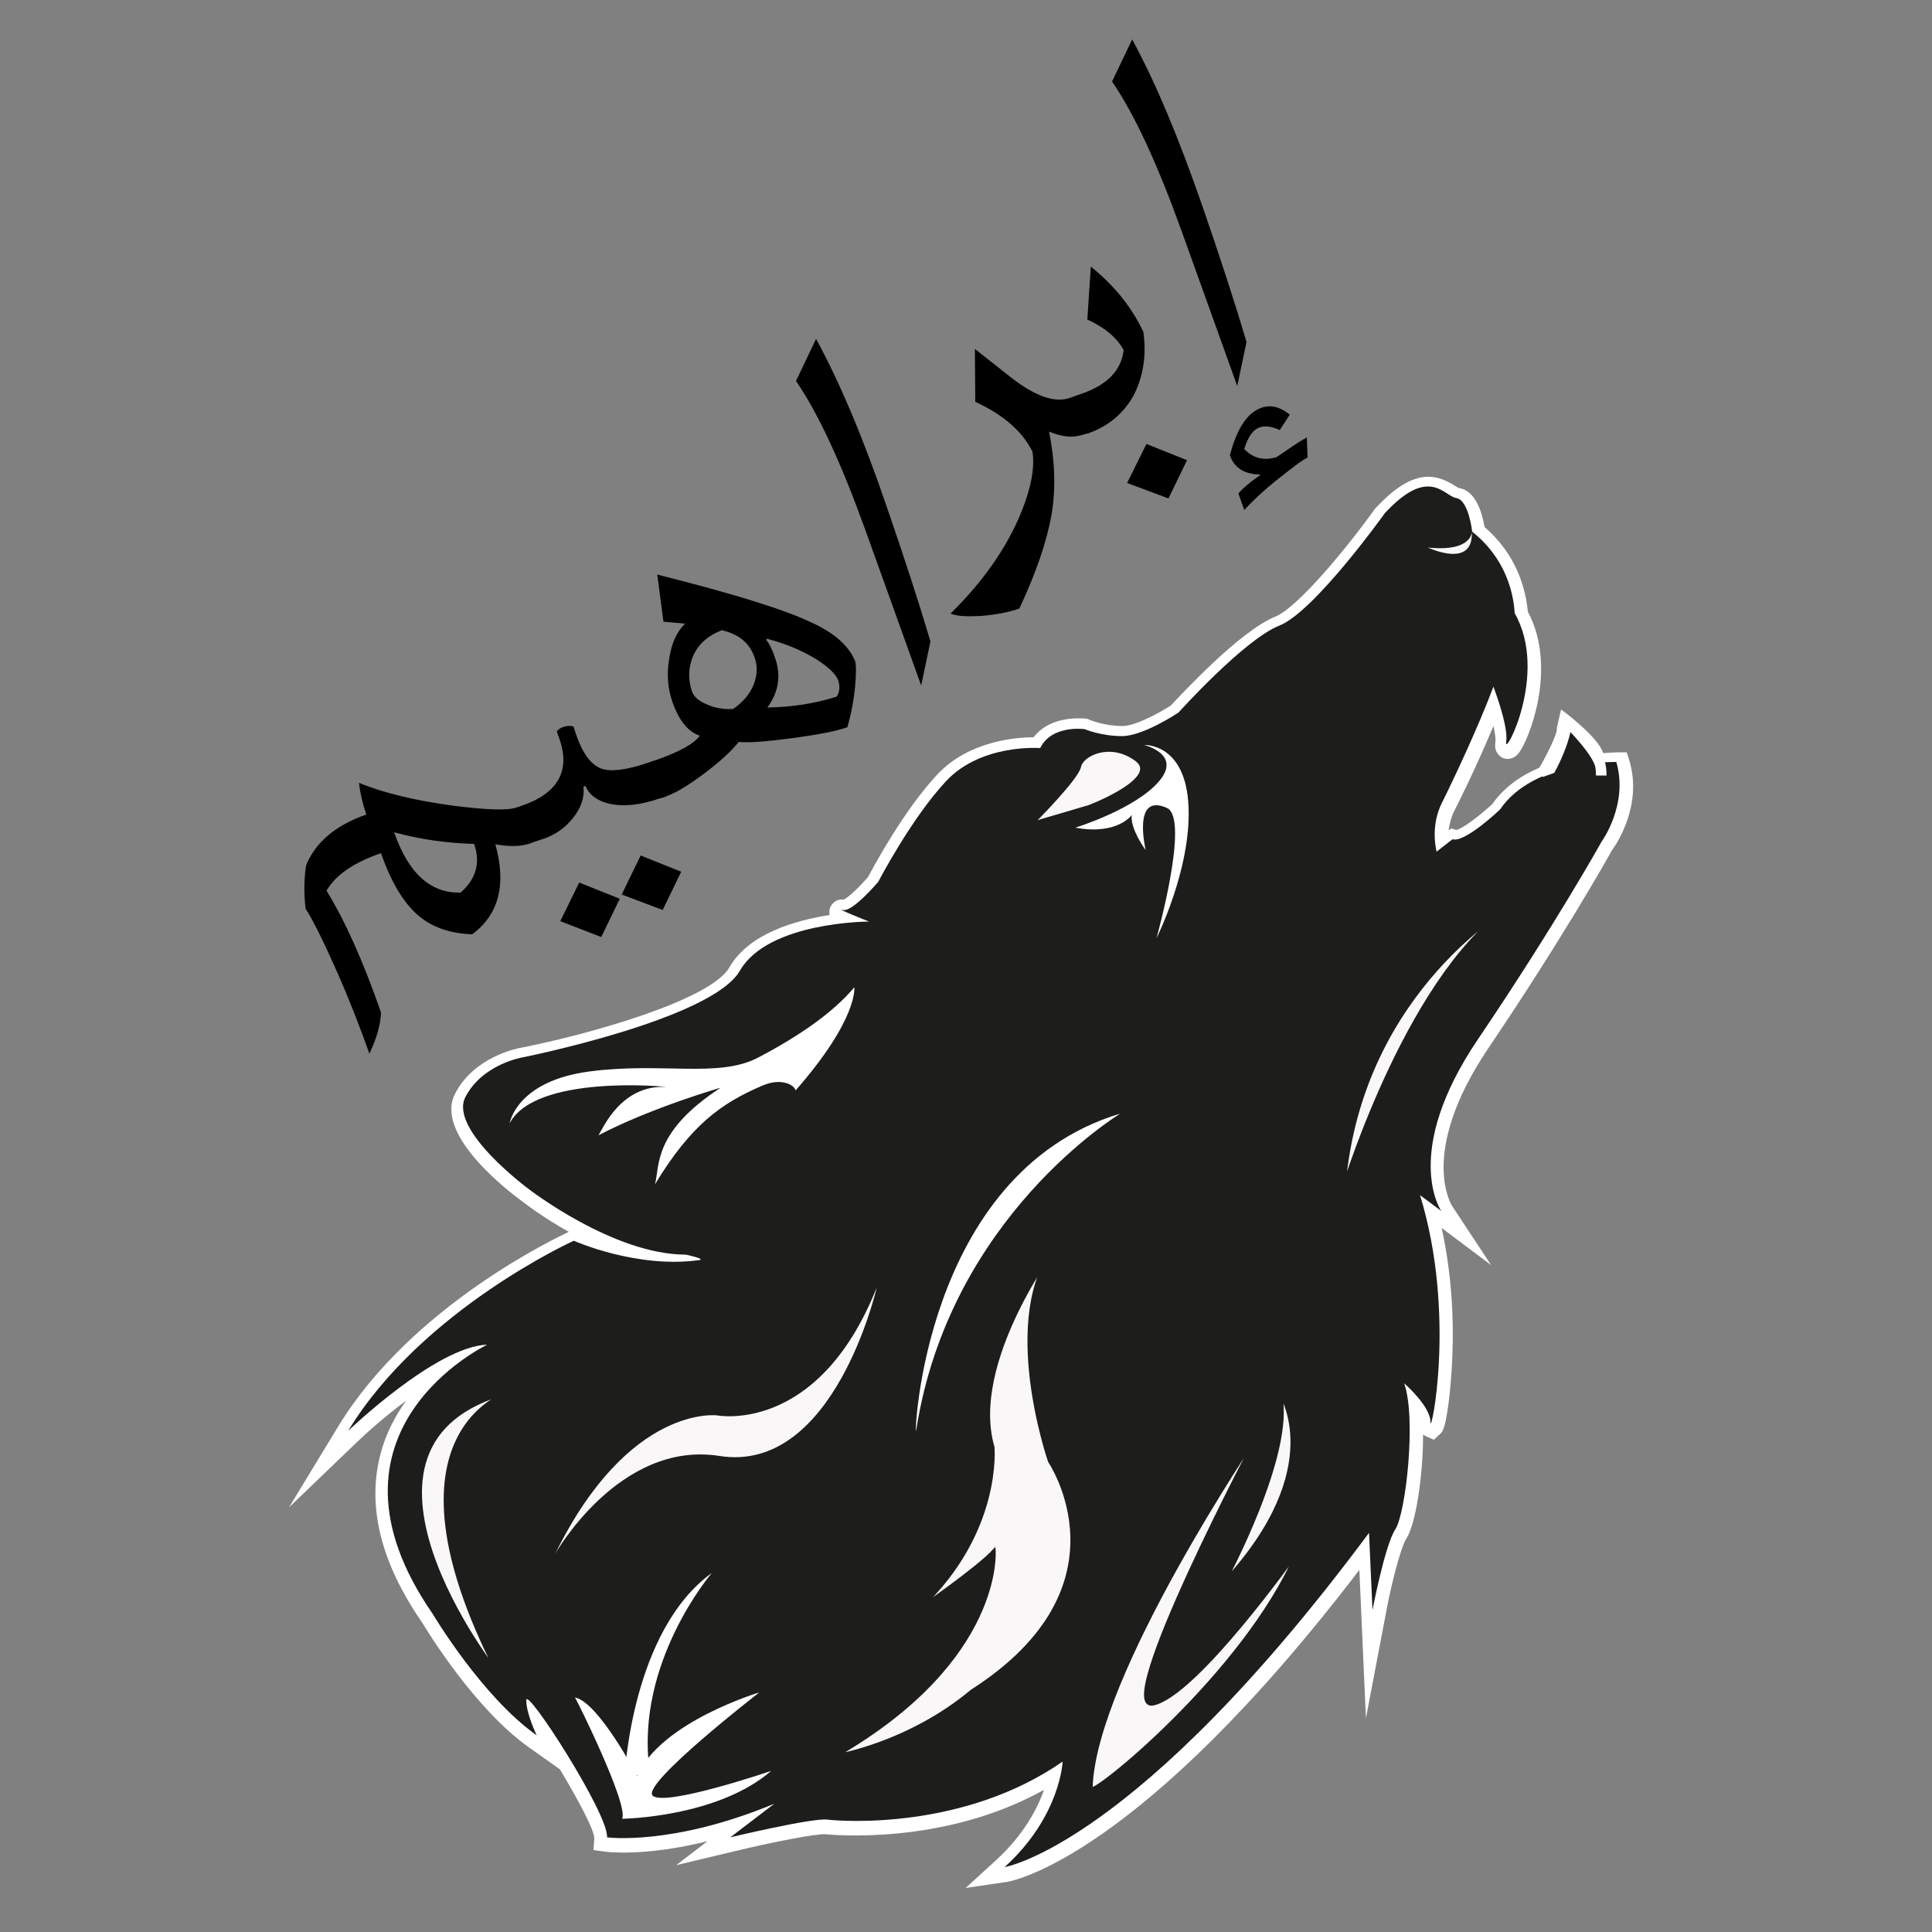<?xml version="1.0" encoding="utf-8"?>
<!-- Generator: Adobe Illustrator 21.0.0, SVG Export Plug-In . SVG Version: 6.00 Build 0)  -->
<svg version="1.1" id="Ebene_1" xmlns="http://www.w3.org/2000/svg" xmlns:xlink="http://www.w3.org/1999/xlink" x="0px" y="0px"
	 viewBox="0 0 500 500" style="enable-background:new 0 0 500 500;" xml:space="preserve">
<rect x="0" y="0" width="500" height="500" fill="#808080" stroke="none"/>
<style type="text/css">
	.st0{fill:#FFFFFF;}
	.st1{fill:#1D1D1B;}
	.st2{fill:#F9F7F7;stroke:#1D1D1B;stroke-width:0.741;stroke-miterlimit:10;}
	.st3{fill:#F9F7F7;}
	.st4{fill:#1D1D1B;stroke:#FFFFFF;stroke-width:2.732;stroke-miterlimit:10;}
</style>
<g>
	<polygon points="145,238.4 155.6,242.5 160.4,232.6 149.9,228.4 	"/>
	<polygon points="160.9,231.5 171.5,235.5 176.3,225.6 165.8,221.4 	"/>
	<path d="M210,161.1c-7.1-3.4-20.4-7.5-39.9-12.4l1.6,12.2l5.6,0.5c-2.1,2-3.5,5-4.1,9c-0.7,4-0.4,7.7,0.8,11.2
		c1.7,4.9,4.1,7.8,7.1,8.8c-1.5,2.1-5.2,4.1-11,6.2l-1,0.3l-1.4,0.5c-5.6,1.9-9.6,2.4-12.1,1.5c-2.7-1-4.8-3.9-6.5-8.8l-0.7-2.1
		c-0.8-0.2-1.6-0.2-2.5,0.1c-0.9,0.3-1.5,0.7-1.8,1.2l0.7,2c2.9,8.3-0.5,14.1-10,17.3l-1.2,0.4c-2.3,0.8-7.8,0.6-16.4-0.5
		c-9.6-1.3-17.7-3.2-24.3-5.9c0.3,2.6,0.9,5.3,1.9,8.2c-8,2.8-13.2,7.2-15.6,13.2c-0.5,3.5-0.6,7.3-0.1,11.2
		c1.9,2.9,4.5,8.2,7.9,15.8c3.4,7.7,6.2,14.9,8.6,21.7c1.9-4,2.9-7.6,3-10.7c-4.6-13.2-9.3-23.7-14.1-31.5c2.4-4.1,7.1-7.3,14.1-9.7
		c2.7,7.7,6,13.2,10.1,16.5c3.5,2.8,8,4.3,13.5,4.5c6.9-5.1,8.9-12.9,6-23.3c3.4,0.6,6.1,0.6,8.2,0c0.1,0,0.3-0.1,0.4-0.1l0.1,0
		l1.3-0.5l2.7-0.9c2.8-1,5.3-2.7,7.3-5.2c2.2-2.7,3.1-5.4,2.8-8.2l0.5-0.2c1,2.3,3.1,3.9,6.2,4.6c3.6,0.8,8,0.4,13.1-1.4
		c0,0,0,0,0.1,0l0.1,0l1.2-0.4l0.2-0.1c0.1,0,0.1-0.1,0.2-0.1c2.5-0.9,5.6-2.8,9.5-5.7c4-3,7.1-5.8,9.1-8.3c2.5,0.3,7.2-0.1,14.1-1
		c6.6-0.9,11.2-1.8,14-2.8c0.9-3.1,1.6-6.6,2-10.5c0.3-3.5,0.3-5.7,0-6.6C219.8,167.3,216,163.8,210,161.1z M119.2,231
		c-7.8,0.2-13.5-5-17.2-15.6c6.6,1.8,13.5,2.8,20.7,3C124.4,223.3,123.2,227.5,119.2,231z M189.7,183.5c-2.6,0.1-4.9-0.3-7-1.3
		c-1.9-0.8-3.1-1.9-3.6-3.2c-1-3-1-5.9,0.1-8.8c1.3-3.3,3.8-5.6,7.6-7.1c4.4,1,7.2,3.3,8.5,7.1c0.8,2.2,0.7,4.6-0.3,7.1
		C194,179.7,192.2,181.8,189.7,183.5z M216.5,180.3c-5.7,1.8-11.6,2.7-17.9,2.8c2.9-4,3.6-8.2,2-12.8c-0.7-2.2-1.5-3.7-2.3-4.7
		l0.2-0.3c4.9,1.3,9.2,3.1,12.9,5.4c3.2,2.1,5.1,3.9,5.6,5.6C217.4,177.8,217.3,179.2,216.5,180.3z"/>
</g>
<path d="M229.4,130.9c4.7,13.6,8.5,25.3,11.4,35.1l-2.4,11.4l-14.4-40.1c-6.2-17.2-12.1-30.1-18-38.7l5.2-10.9
	C217.3,98.9,223.4,113.3,229.4,130.9z"/>
<g>
	<path d="M295.9,85.9c-3-6.4-7.5-12-13.6-16.9l-0.9,13.7c4.4,2,7.6,4.6,9.4,7.9c-0.6,5.2-4.2,9-10.9,11.3l-1.7,0.6l-1.4,0.5
		c-3.8,1.3-8.8-0.4-15-5.2l-9.5-7.5l0.1,13.7c7.2,3.3,12.2,7.6,14.8,12.9c0.7,4.4-0.5,10.1-3.5,17.1c-3.8,8.7-9.7,16.9-17.7,24.8
		c1.7,0.7,4.4,0.8,8,0.6c3.6-0.3,6.9-0.9,9.8-1.9c4.4-9.4,7.1-17.4,8.3-24.1c1.2-6.9,0.9-14.1-0.6-21.7c3.1,1.3,5.8,1.6,8,1
		c0.1,0,0.3-0.1,0.4-0.1l0.1,0l1.3-0.4l0.1,0c0,0,0,0,0.1,0c5.4-1.9,9.5-5.3,12.1-10.3C296,96.9,296.7,91.7,295.9,85.9z"/>
	<polygon points="307.2,119.1 302.4,129 291.7,125 296.7,114.9 	"/>
</g>
<path d="M338.4,118.4c-1.1,0.6-2.3,1.4-3.7,2.5c-1.4,1.1-2.9,2.2-4.5,3.5c-1.5,1.2-3,2.5-4.5,3.9c-1.4,1.3-2.7,2.6-3.7,3.7l-1.5-4.3
	c0.6-0.7,1.4-1.5,2.4-2.3c0.9-0.8,2-1.6,3.2-2.4l-0.1-0.2c-4-0.1-6.6-1.7-7.7-5c1.8-6.9,4.5-11,8.2-12.3c2.4-0.8,4.8-0.2,7.3,1.8
	l-2.6,4c-1.1-0.5-2.1-0.8-3-0.9c-0.9-0.1-1.6,0-2.2,0.2c-1.7,0.6-3,2.4-4,5.6c2.3,2.4,5.1,3.1,8.4,2.1c1-0.7,2.2-1.5,3.5-2.4
	c1.3-0.9,2.7-1.8,4.3-2.7L338.4,118.4z M311.2,53.4c4.7,13.6,8.5,25.3,11.4,35.1l-2.4,11.4l-14.4-40.1c-6.2-17.2-12.1-30.1-18-38.7
	l5.2-10.9C299.1,21.4,305.1,35.8,311.2,53.4z"/>
<g>
	<g>
		<path class="st0" d="M249.9,488.6l7.9-7.2c7.2-6.6,10.7-13.4,12.4-18.2c-26.2,14.6-55.3,11.6-56.6,11.5
			c-2.2-0.2-14.1,2.1-23.9,4.5l-14.7,3.5l8.1-6.2c-16.1,4-25.9,2.8-26.5,2.7l-3-0.4l0.2-3c0-2.3-4.4-10.4-8.9-17.9l-7.9-5.6
			c-14.2-10-26.6-30.5-27.7-32.3c-10.8-15.6-14.4-30.3-10.8-43.8c1.4-5.3,3.8-9.8,6.6-13.7c-5.4,4-10.1,8.2-12.7,10.7l-17.6,16.9
			l12.7-20.9c19.1-31.4,57-49.1,59.7-50.4c-7-3.9-11.8-7.7-12.2-8c-3.7-2.7-22.5-17.2-17.3-27.6c4.9-9.8,16.4-11.9,16.9-12
			c18.4-3.6,49.5-12.5,54.2-20.9c5-8.7,17-12.1,25.9-13.5c-0.1-0.5-0.1-1.1,0.1-1.8c0-0.1,0.9-2.5,3.6-2.2c1.2-0.6,4-3.2,6.3-5.9
			c1.3-2.5,9.2-17.2,17.9-26.5c8.1-8.6,20.2-9.6,24.9-9.6c4.6-6,13.3-4.8,13.7-4.8l0.4,0.1l0.4,0.2c0,0,3.8,1.6,8.5,1.6
			c3.2,0,9.2-3.2,12.5-5.3c2.8-3,17.9-19.3,27-23c6-2.4,19.1-18.5,25.9-28l0.3-0.3c9.5-10.2,15.4-8.7,20.3-5.6
			c0.4,0.2,0.9,0.6,1.1,0.6c4.4,0.7,6,6.6,6.6,10.1c8.6,7.4,10.7,16.5,11.2,21.9c4.2,7.8,3.8,16.6,2.7,22.7
			c-1.2,6.5-3.7,12.4-5.3,14.2c-1.3,1.4-3,1.4-4,0.9c-0.5-0.3-2.2-1.3-1.8-3.9c0.1-0.7,0-2.2-0.5-4.3c-4.5,10.8-9.8,21.4-10.1,21.9
			c-0.9,1.8-1.3,3.6-1.5,5.1l0.7-0.5l1.3,0.4c1.5-0.3,5.7-3.4,9.3-6.7c2.8-4,6.9-7.2,12.2-9.4c3.6-6.4,4.7-9.5,4.5-10.3l1.1-4.8
			c0,0,9.6,7,10.9,11.3c1.4-0.1,3.7-0.2,3.8-0.2l2.3,0l0.7,2.2c3.4,11.5-3.3,21.5-4.5,23.1c-1.2,2.2-13,23.1-31.9,51.1
			c-9.7,14.3-11.7,24.7-11.7,31c0,6.6,2.2,10,2.2,10l10.1,15.3l-12.8-9.6c2.7,12.3,3.1,23.9,2.8,32.1c-0.2,6.2-0.7,11-1.1,13.9
			c-0.9,6.3-1.5,6.8-2.2,7.4l-1.5,1.4l-1.9-0.8c-0.2-0.1-0.6-0.3-0.9-0.6c0,11-2,23.5-4.3,26.9c-1.6,2.5-4.2,13-5.4,19.8l-5.1,26.8
			l-1.7-38.4c-56.9,74.4-89.6,80.4-91,80.7L249.9,488.6z"/>
	</g>
</g>
<path class="st1" d="M418.3,197.2c0,0-21.4-0.5-30.1,12.3c0,0-9.1,8.7-12.3,7.7l-4.1,3.2c0,0-1.8-6.4,1.4-12.7
	c2.6-5.2,9.3-19.3,13.3-30c1.5,4.1,3.8,11,3.3,14.3c-0.7,4.5,11.1-17.7,2.2-33.3c-0.3-5.2-2.3-14.2-11-21.1c0,0-0.9-8.2-4.1-8.7
	c-3.2-0.5-7-8.5-18.5,3.9c0,0-18.2,25.5-27.3,29.1c-9.1,3.6-26.1,22.5-26.1,22.5s-9.1,6.1-14.6,6.1s-9.7-1.8-9.7-1.8
	s-8.5-1.2-11.5,4.9c0,0-15.2-1.2-24.3,8.5c-9.1,9.7-17.6,26.1-17.6,26.1s-6.7,7.9-9.1,7.3c-2.4-0.6,6.7,3,6.7,3s-26.1,0-33.4,12.7
	c-7.3,12.7-56.5,22.5-56.5,22.5s-10.3,1.8-14.6,10.3c-4.2,8.5,16.4,23.7,16.4,23.7s21.9,17,40.7,17c0,0,5.2,1.1,3.5,1.4
	c-16.2,2.3-32.5-5-32.5-5s-39.3,17.8-58.4,49.2c0,0,22.8-21.9,36-22.3c0,0-46.9,22.3-14.1,69.7c0,0,12.7,21.4,26.9,31.4
	c0,0-2.7-5.5-2.7-9.1c0-3.6,21.4,29.6,20.9,35.5c0,0,16.8,2.3,43.3-8.7l-11.4,8.7c0,0,20.9-5,25-4.6c4.1,0.5,35.5,2.7,61-15
	c0,0-0.5,14.1-15,27.3c0,0,34.1-5.5,94.3-86.5l0.9,20c0,0,3.2-16.8,5.9-20.9c2.7-4.1,5.5-28.7,2.3-37.8c0,0,6.8,5.9,6.8,10
	c0,4.1,6.8-27.8-2.7-58.7l5.5,4.1c0,0-10.5-15,9.6-44.6c20-29.6,31.9-51,31.9-51S421.5,208.2,418.3,197.2z"/>
<path class="st2" d="M267.3,213c0,0,11.5-11.5,12.1-14.6s7.9-6.7,14.6-1.8c6.7,4.9-12.1,12.1-12.1,12.1L267.3,213z"/>
<path class="st2" d="M128.5,432.5c0.6,1.1-46.7-59.2,3.3-72.2C131.9,360.2,96.7,370.2,128.5,432.5z"/>
<path class="st2" d="M282.4,462.8c0,2.3,39.5-29.4,53.1-60.7c0,0-25.8,36.4-37,38.9c-11.2,2.4,27-69.8,27-69.8
	S283.1,433.7,282.4,462.8z"/>
<path class="st2" d="M317.1,409.1c0,0,17.9-33.1,14.3-48.3C331.3,360.8,344.1,379.7,317.1,409.1z"/>
<path class="st0" d="M161,470.7c0,0,24.6-0.3,38.6-12.4c0,0-27.6,9.4-30.7,6.4c-3-3,27.6-26.7,27.6-26.7s-25.5,7.6-31.6,21.6
	c0,0-10-19.1-16.1-20.3C148.9,439.2,162.8,467.1,161,470.7z"/>
<path class="st2" d="M251.5,437.6c-16.4,13.7-34.9,16.7-34.9,16.7c43.1-24.9,40.7-53.1,40.7-53.1c-4.2,4.6-19.1,14.9-19.1,14.9
	c20.9-19.7,18.8-41.6,18.8-41.6c-6.4-21.9,16.4-52.2,16.4-52.2c-14.9,18.2-1.8,55.9-1.8,55.9S293.7,410.6,251.5,437.6z"/>
<path class="st3" d="M380.9,137.6c0,0,0.2,5.3-11.4,4.1C369.6,141.7,381.4,147.4,380.9,137.6z"/>
<path class="st0" d="M131.9,290.7c0,0,1.7-10.9,20.6-13.4s33.4,1.8,43.7-3.6s19.3-11.5,24.9-18.2c0,0,1.1,8.1-15.2,26.7
	c-0.3-1.4-3.7-3.4-8.7-1.2c-10.7,4.6-18.4,10.2-27.7,25.5c1.3-4.8-0.6-13.5,17-25c0,0-17.8,5.1-31.6,12.3
	c1.2-1.9,5.9-13.1,17.5-12.5C172.4,281.2,138.6,278,131.9,290.7z"/>
<path class="st2" d="M392.3,233.6c0,0-39.9,21.8-44.4,72.9C348,306.4,365.2,250.1,392.3,233.6z"/>
<path class="st4" d="M414.4,200.7c0,0,0-1.5-0.2-2.5c-0.8-3.5-6.2-9.1-8.3-11.3c-0.6-0.6-0.7-0.2-0.7-0.2c0.2,0.9,0.1,1.4-0.2,2.9
	c-0.7,2.9-2.2,6.5-3.7,9.3l-2.5,0.9"/>
<path class="st0" d="M278.3,214.2c0,0,15.9-4.9,21.9-12.3c5.5-6.8-4.1-9.1-4.1-9.1s10.9-0.6,11.5,16.2c0.6,16.1-8.3,33.8-8.3,33.8
	s8.7-31,2.7-33.7c-9.1-4.1-5.5,10.9-5.5,10.9s-4.1-5.5-3.6-9.1C292.9,211,289.1,216.2,278.3,214.2z"/>
<path class="st3" d="M186.2,376.8c29.7,4.7,40.7-43.6,40.7-43.6c-15.2,38.2-41.3,33.1-41.3,33.1s-22.8-3-41.9,35.8
	C143.7,402.1,160.3,372.7,186.2,376.8z"/>
<path class="st0" d="M171.7,450.7c0,0-3,7.6-4.2,11.8"/>
<path class="st0" d="M161.6,460.7c0-1.8,2-38.7,22.6-53.6c0,0-19.9,23.2-16.1,51L161.6,460.7z"/>
<path class="st0" d="M237.1,370.2c-0.6,3.6,1.4-66.5,52.8-82C289.9,288.3,245.7,314.7,237.1,370.2z"/>
</svg>
